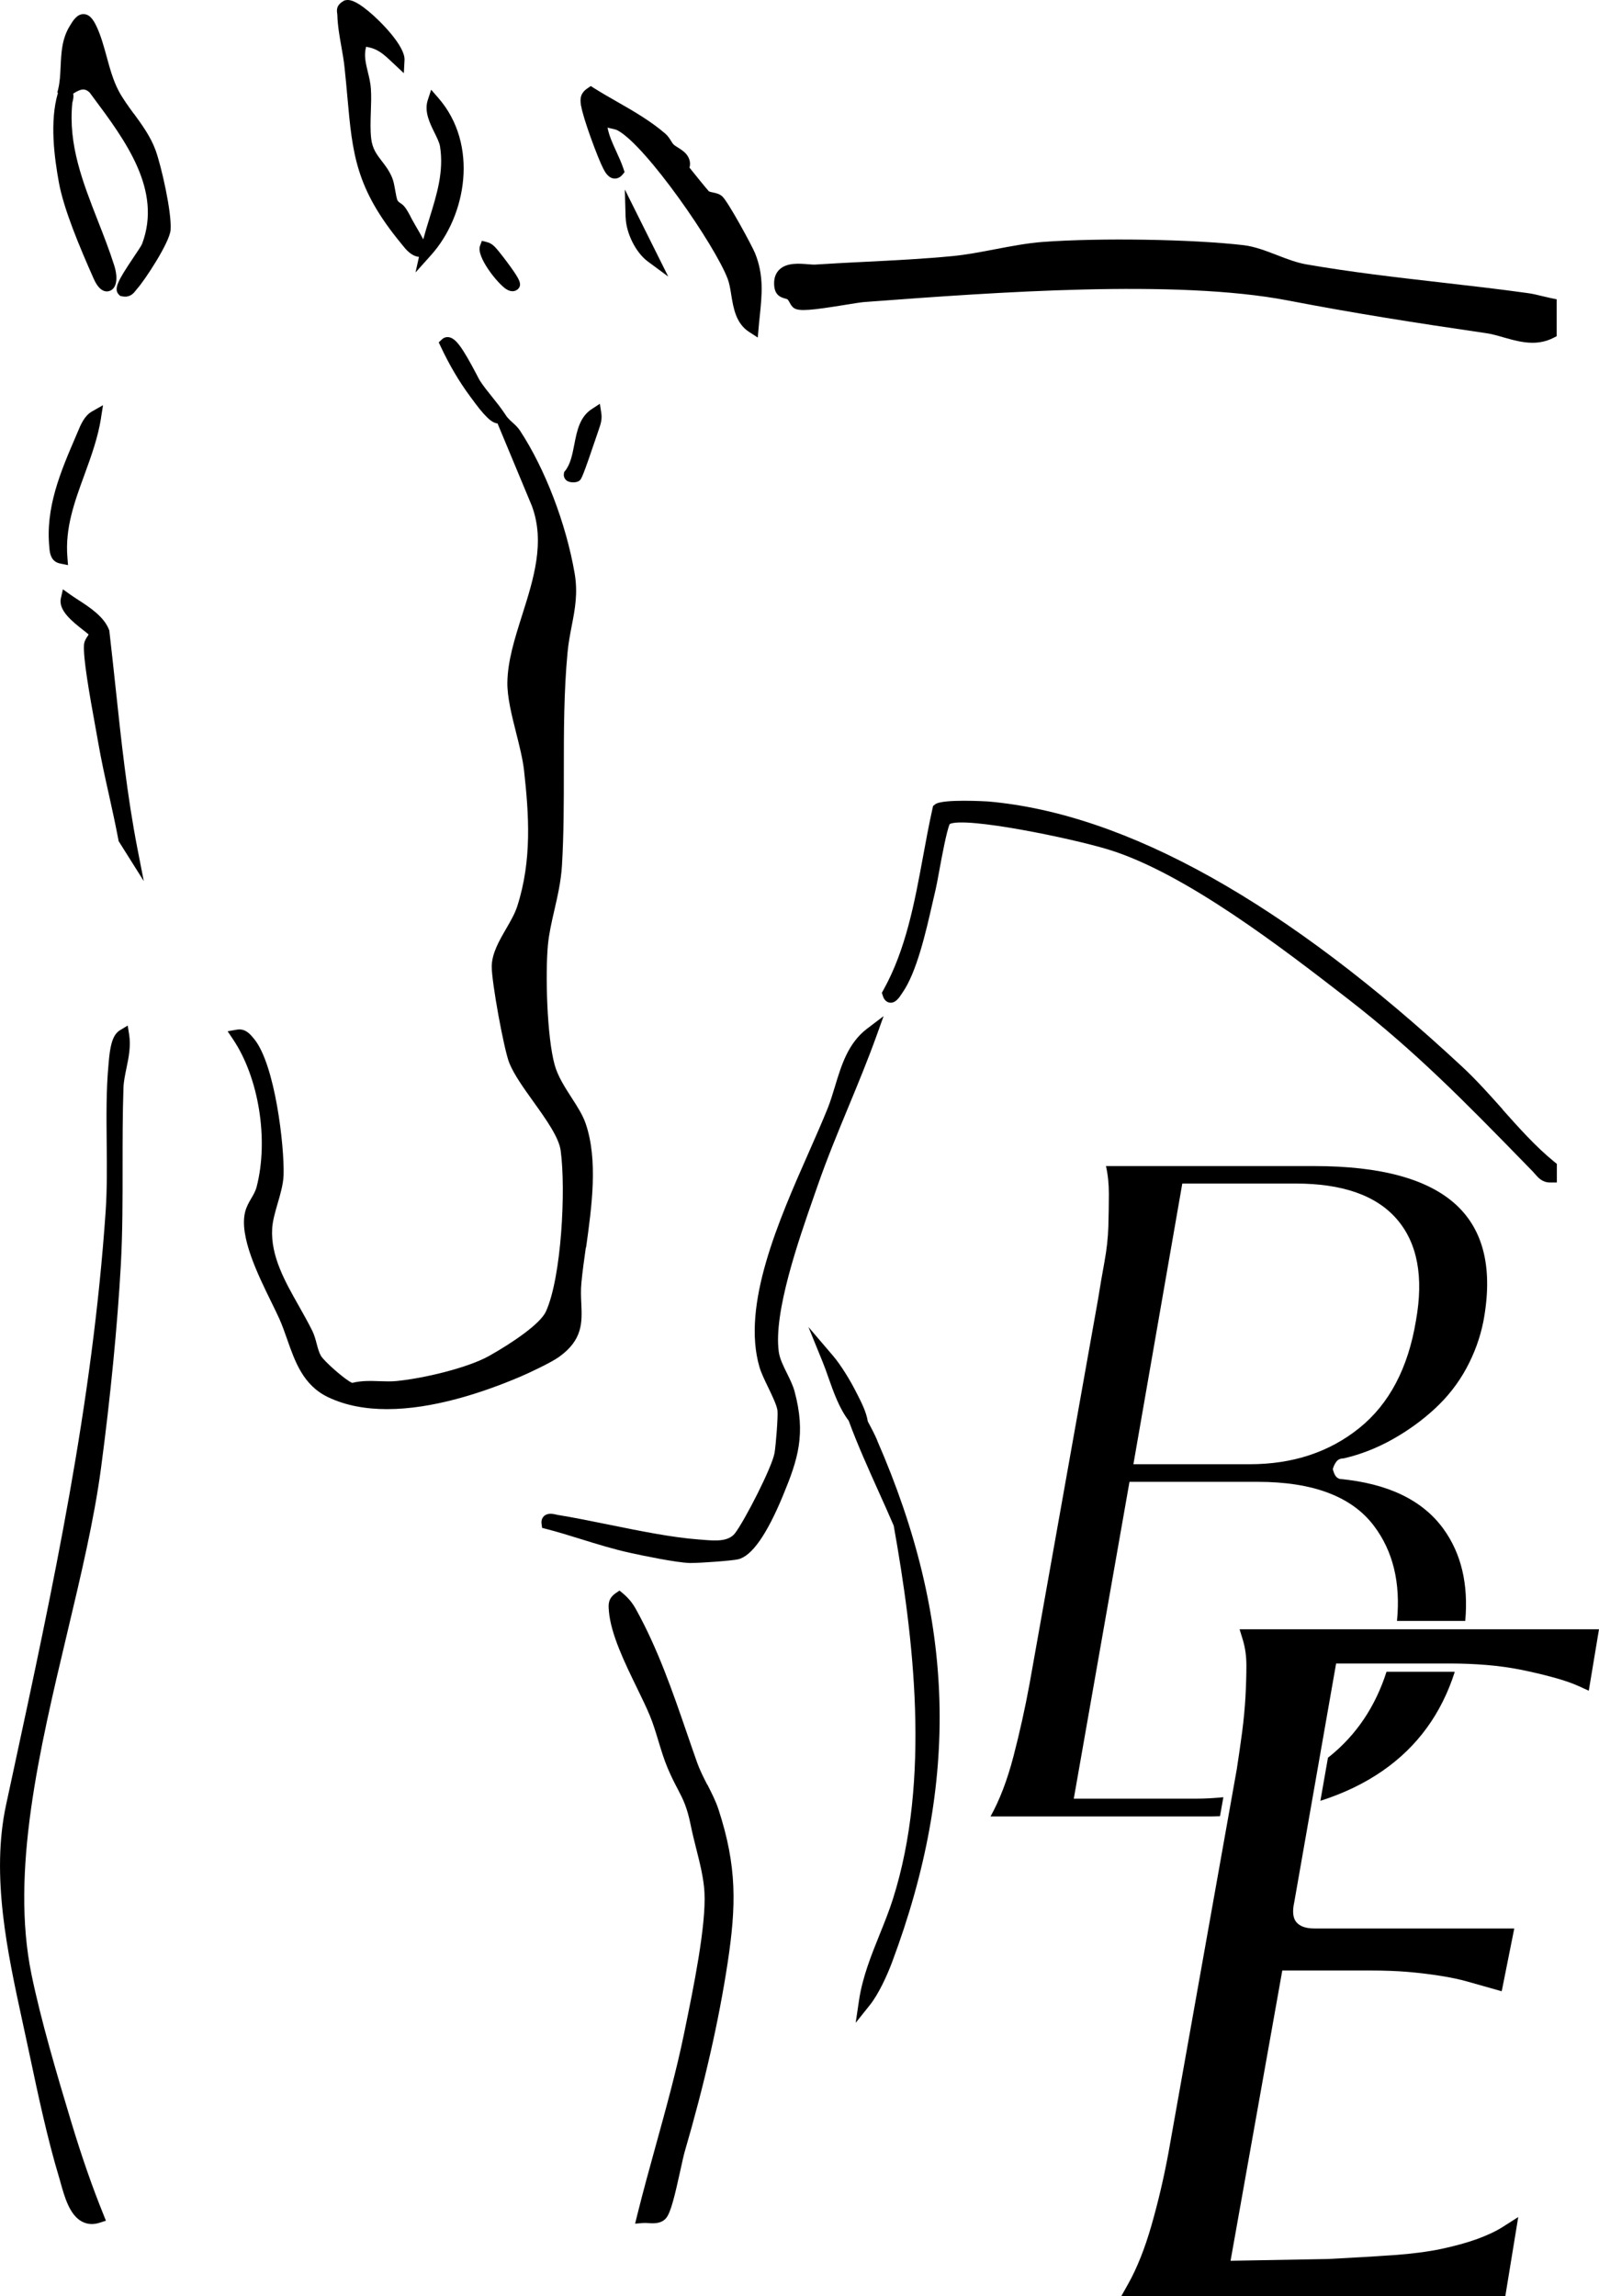 <?xml version="1.0" encoding="UTF-8"?>
<svg id="Layer_2" data-name="Layer 2" xmlns="http://www.w3.org/2000/svg" viewBox="0 0 253.45 363.88">
  <g id="Layer_1-2" data-name="Layer 1">
    <g>
      <path d="M245.99,47.28c-.48-.1-.96-.21-1.44-.33-.8-.2-1.62-.4-2.46-.51-4.58-.64-9.26-1.17-13.79-1.69-7.01-.8-14.26-1.64-21.27-2.86-1.53-.27-3.09-.87-4.61-1.46-1.74-.67-3.54-1.37-5.34-1.58-8.15-.94-22.7-1.18-31.78-.51-2.44.18-5.05.68-7.57,1.16-2.24.43-4.55.87-6.7,1.08-4.41.43-9.23.68-13.89.91-2.63.13-5.35.27-7.93.44-.24.02-.65-.02-1.09-.05-1.42-.12-3.37-.28-4.54.8-.58.54-.88,1.28-.88,2.21,0,1.73.83,2.18,1.74,2.42.17.05.32.08.39.14.1.09.22.3.32.48.17.31.36.66.71.9.82.54,2.75.35,8.11-.52,1.26-.2,2.44-.4,2.97-.44l1.35-.1c19.15-1.42,48.09-3.57,65.87-.15,10.56,2.03,19.84,3.49,31.4,5.18.91.13,1.84.4,2.81.68,1.42.4,2.96.84,4.54.84,1.08,0,2.19-.21,3.3-.77l.53-.27v-5.85l-.78-.16Z"/>
      <path d="M238.18,175.81c-2.03-2.28-4.13-4.63-6.38-6.73-27.93-25.99-53.23-40.15-75.19-42.07-.07,0-7.23-.45-8.38.45l-.33.26-.1.44c-.56,2.52-1.04,5.11-1.5,7.62-1.33,7.21-2.71,14.67-6.24,21.04l-.28.51.18.56c.18.55.57.92,1.05,1,.92.14,1.54-.82,1.95-1.45l.06-.09c2.27-3.22,3.73-9.61,4.79-14.27.18-.77.34-1.5.5-2.16.13-.57.32-1.56.55-2.83.39-2.14,1.2-6.52,1.68-7.51,2.53-1.19,19.35,2.26,25.25,4.08,12.17,3.76,27.63,15.72,37.85,23.63,10.72,8.3,18.67,16.45,27.88,25.89l1.47,1.51c.11.12.22.24.32.36.49.57,1.16,1.34,2.36,1.34h1.1v-2.95l-.45-.36c-2.93-2.39-5.58-5.37-8.15-8.25Z"/>
      <path d="M92.9,197.67c.9-6.48,1.92-13.82-.07-19.62-.47-1.37-1.33-2.7-2.24-4.11-1.06-1.65-2.16-3.35-2.67-5.17-1.24-4.48-1.5-14.49-1.07-19.04.17-1.78.58-3.58,1.02-5.49.52-2.26,1.05-4.59,1.2-7.03.3-4.96.3-10.07.3-15,0-6.2,0-12.6.59-18.83.14-1.5.41-2.87.66-4.19.52-2.67,1-5.19.46-8.35-1.36-7.87-4.68-16.54-8.66-22.6-.33-.51-.77-.91-1.19-1.29-.24-.22-.47-.42-.65-.63l-.24-.27-.35-.52c-.61-.91-1.3-1.78-1.97-2.61-.71-.88-1.37-1.7-1.95-2.59-.08-.12-.31-.56-.53-.99-2.28-4.34-3.3-5.71-4.37-5.9-.41-.07-.81.05-1.11.33l-.52.48.3.64c1.38,2.94,2.94,5.59,4.64,7.88l.17.23c2.08,2.88,3.21,3.99,4.17,4.1.02,0,.03,0,.04,0l5.45,13.09c2.12,5.72.26,11.58-1.54,17.26-1.18,3.73-2.3,7.25-2.35,10.71-.03,2.32.69,5.2,1.39,7.97.52,2.07,1.06,4.2,1.26,6.03.75,6.84,1.29,14.13-1.1,21.51-.37,1.13-1.04,2.29-1.75,3.52-1.1,1.9-2.23,3.86-2.28,5.9-.05,2.36,1.94,13.3,2.8,15.4.75,1.82,2.22,3.88,3.78,6.06,2,2.79,4.07,5.68,4.35,7.79.84,6.19.13,20.08-2.34,25.5-.9,1.98-5.42,5.03-9.03,7.05-3.28,1.84-10.24,3.54-14.69,3.97-.85.08-1.72.05-2.65.02-1.41-.05-2.87-.1-4.33.27-1.06-.42-4.43-3.39-4.97-4.3-.29-.5-.47-1.17-.66-1.88-.18-.68-.37-1.39-.68-2.03-.65-1.32-1.41-2.66-2.14-3.96-2.2-3.89-4.49-7.91-4.24-12.29.07-1.23.48-2.63.87-3.98.44-1.5.89-3.05.94-4.52.14-4.45-1.33-17.51-4.69-21.57l-.09-.1c-.48-.59-1.29-1.58-2.61-1.35l-1.48.26.84,1.25c4.1,6.08,5.69,15.91,3.76,23.39-.17.67-.5,1.24-.86,1.85-.38.65-.77,1.33-.97,2.15-.95,3.86,2.01,9.89,4.17,14.3.5,1.02.93,1.9,1.26,2.63.46,1.03.85,2.15,1.23,3.23,1.26,3.59,2.56,7.3,6.48,9.18,2.82,1.35,6.02,1.9,9.36,1.9,7.18,0,15.01-2.54,21.16-5.16,1.23-.52,4.84-2.21,6.09-3.11,3.8-2.72,3.67-5.51,3.54-8.45-.05-1.06-.1-2.16.02-3.35.16-1.72.42-3.58.7-5.55Z"/>
      <path d="M20.23,162.53l-1.24.75c-1.29.79-1.57,2.92-1.76,5.04l-.03.38c-.38,3.99-.33,8.3-.29,12.47.04,3.58.07,7.29-.16,10.73-2.1,30.64-8.27,59.25-14.8,89.54l-.99,4.59c-2.42,11.24.24,23.46,2.58,34.25l.42,1.94c.25,1.15.5,2.34.76,3.54,1.31,6.18,2.8,13.19,4.63,19.25.09.28.17.59.26.92.64,2.27,1.43,5.09,3.38,6.13.49.26,1.01.39,1.56.39.4,0,.82-.07,1.25-.21l.99-.32-.39-.97c-1.79-4.42-3.45-9.2-5.09-14.62-2.28-7.54-4.83-16.2-6.32-23.44-3.34-16.25,1.24-35.51,5.67-54.14,2.19-9.22,4.26-17.93,5.35-26.09,1.5-11.26,2.61-22.68,3.14-32.16.29-5.24.28-10.57.28-15.74,0-4.07,0-8.29.14-12.38.03-.98.25-2.01.47-3.09.36-1.72.72-3.49.43-5.34l-.23-1.43Z"/>
      <path d="M112.1,282.82c-.59-1.15-1.19-2.35-1.59-3.47-.56-1.58-1.11-3.17-1.65-4.75-2.25-6.54-4.58-13.31-8.07-19.6-.54-.98-1.19-1.76-2.03-2.47l-.57-.47-.61.42c-1.24.85-1.15,1.9-1.07,2.74v.1c.32,3.68,2.5,8.15,4.42,12.1.79,1.63,1.54,3.16,2.09,4.5.52,1.26.93,2.62,1.33,3.94.44,1.45.89,2.95,1.5,4.39.61,1.43,1.13,2.43,1.59,3.3.85,1.63,1.46,2.81,2.05,5.73.24,1.19.55,2.43.85,3.62.59,2.33,1.2,4.74,1.32,6.97.29,5.26-1.79,15.36-3.03,21.4l-.2.98c-1.22,5.94-2.87,11.9-4.46,17.66-1.01,3.65-2.05,7.43-2.98,11.17l-.32,1.31,1.35-.11c.18-.01.43,0,.7.02.88.06,2.09.13,2.87-.8.74-.89,1.38-3.59,2.26-7.6.28-1.26.51-2.34.68-2.92,3.12-10.68,5.41-20.74,6.8-29.9,1.37-9.03,1.52-15.27-1.45-24.35-.42-1.29-1.1-2.62-1.75-3.91Z"/>
      <path d="M140.04,161.04l-2.62,1.99c-2.99,2.28-4.05,5.76-5.07,9.13-.37,1.21-.71,2.35-1.14,3.43-.84,2.1-1.88,4.45-2.98,6.95-4.78,10.82-10.74,24.29-7.84,34.13.27.92.81,2.03,1.38,3.21.62,1.29,1.33,2.76,1.46,3.61.12.81-.25,5.56-.46,6.76-.39,2.28-4.78,10.8-6.27,12.73-1.06,1.37-3.15,1.2-5.17,1.03-.21-.02-.43-.04-.63-.05-4.16-.31-9.25-1.34-14.17-2.34-2.89-.59-5.62-1.14-8.14-1.55-.06,0-.13-.03-.21-.05-.54-.12-1.36-.3-1.94.23-.19.17-.49.57-.4,1.23l.09.65.63.16c1.86.48,3.76,1.07,5.6,1.64,2.54.79,5.16,1.6,7.79,2.17,2.06.45,7.09,1.5,9.32,1.59.07,0,.16,0,.26,0,1.56,0,6.41-.35,7.45-.58,2.17-.49,4.57-3.91,7.15-10.16,2.35-5.7,3.64-9.66,1.81-16.47-.26-.95-.74-1.92-1.2-2.85-.57-1.14-1.15-2.32-1.3-3.41-.86-6.25,3.16-17.74,5.56-24.61.2-.58.4-1.14.58-1.66,1.47-4.24,3.21-8.46,4.9-12.54,1.52-3.67,3.09-7.47,4.46-11.28l1.11-3.09Z"/>
      <path d="M92.13,16.83c.25,1.79,2.63,8.25,3.5,9.91.27.51.76,1.45,1.68,1.55.28.03.84,0,1.34-.59l.35-.42-.17-.52c-.32-.96-.74-1.88-1.15-2.77-.59-1.28-1.15-2.51-1.38-3.77.23.07.45.12.66.16.36.08.67.14.98.31,4.53,2.49,15.4,18.17,17.42,23.55.25.68.4,1.54.54,2.45.35,2.15.75,4.58,2.86,5.93l1.35.87.14-1.6c.05-.62.12-1.23.18-1.83.34-3.3.67-6.42-.75-9.93-.48-1.18-4.22-8.08-5.18-8.99-.44-.42-1.01-.54-1.51-.64-.2-.04-.51-.11-.63-.18-.37-.4-2.37-2.86-3.07-3.75.11-.41.18-1.07-.27-1.81-.39-.64-1.02-1.04-1.57-1.38-.27-.17-.55-.35-.69-.49-.13-.13-.25-.33-.39-.55-.22-.35-.49-.79-.92-1.16-2.28-1.98-5.07-3.59-7.77-5.13-1.23-.7-2.39-1.37-3.5-2.07l-.54-.34-.53.36c-1.28.88-1.14,1.86-1.02,2.72v.1Z"/>
      <path d="M139.04,228.24c-.44-1.02-.97-2.01-1.49-2.99-.24-1.5-1-2.98-1.67-4.3l-.28-.54c-.82-1.63-2.34-4.13-3.55-5.54l-3.91-4.58,2.27,5.58c.32.78.61,1.61.92,2.5.81,2.29,1.7,4.81,3.19,6.77,1.4,3.8,3.09,7.55,4.72,11.18.81,1.79,1.64,3.64,2.42,5.46,3.13,17.57,5.92,40.14-.14,59.2-.59,1.86-1.35,3.74-2.08,5.55-1.34,3.33-2.73,6.77-3.28,10.46l-.53,3.57,2.25-2.82c1.36-1.7,2.71-4.62,3.52-6.79,10.76-28.77,10.03-54.27-2.37-82.69Z"/>
      <path d="M21.19,18c-.9-1.24-1.76-2.41-2.4-3.63-.85-1.62-1.38-3.53-1.88-5.38-.46-1.66-.93-3.39-1.64-4.87-.44-.91-1.01-1.84-1.97-1.88-1.09-.06-1.75,1.05-2.28,1.94-1.22,2.02-1.31,4.22-1.41,6.34-.06,1.27-.11,2.47-.39,3.61l-.13.51.09.09c-1.34,4.55-.56,10.25.15,14.17.77,4.23,3.22,10.09,5.52,15.27.72,1.63,1.5,2.01,2.08,2.01.18,0,.35-.04.48-.09,1.07-.4,1.34-1.99.69-4.04-.75-2.37-1.67-4.72-2.56-6.99-2.44-6.23-4.74-12.12-4.08-18.73,0-.07.03-.16.06-.26.08-.34.18-.8.08-1.23,1.16-.74,1.84-.93,2.62-.16l.54.73c5.14,6.9,10.96,14.73,7.76,23.24-.11.29-.81,1.33-1.37,2.16-2.42,3.61-3.19,4.96-2.32,5.87l.21.21.29.06c.18.04.35.06.5.06.95,0,1.44-.65,1.73-1.03.07-.09.13-.17.21-.26,1.15-1.27,5.13-7.3,5.27-9.29.2-2.75-1.45-10.03-2.37-12.59-.78-2.16-2.14-4.03-3.46-5.84Z"/>
      <path d="M53.47,2.35c.05,1.73.35,3.42.64,5.05.2,1.13.39,2.2.5,3.28.18,1.67.32,3.2.45,4.67.81,9.02,1.3,14.47,8.5,23.21.06.08.13.16.2.25.57.72,1.42,1.77,2.65,1.9l-.55,2.47,2.48-2.77c5.58-6.22,7.59-17.51,1.12-24.91l-1.12-1.28-.53,1.62c-.6,1.82.29,3.62,1.07,5.21.4.81.78,1.58.87,2.18.62,3.95-.5,7.55-1.68,11.37-.34,1.09-.68,2.2-.98,3.33-.3-.57-.7-1.27-1.22-2.16-.26-.44-.5-.86-.58-1.02-.95-1.92-1.34-2.26-1.87-2.59-.13-.08-.21-.13-.4-.38-.13-.21-.29-1.1-.38-1.62-.13-.75-.26-1.47-.48-1.99-.45-1.1-1.08-1.92-1.64-2.64-.79-1.03-1.48-1.92-1.68-3.53-.16-1.34-.11-2.77-.06-4.28.04-1.2.09-2.44.01-3.63-.06-.93-.27-1.81-.48-2.66-.34-1.41-.65-2.66-.28-4.02,1.85.32,2.66,1.07,4.21,2.53l1.77,1.66.11-2.08c.12-2.2-3.8-6.17-5.72-7.75C56.22-.04,55.28-.1,54.71.05l-.13.03-.12.07c-.99.57-1.13,1.19-1.02,1.94.01.08.02.16.03.26Z"/>
      <path d="M18.31,108.87c-.31-2.89-.63-5.87-.97-8.81v-.12s-.05-.11-.05-.11c-.78-2.09-3.06-3.58-4.9-4.77-.44-.29-.86-.56-1.23-.82l-1.19-.85-.32,1.42c-.44,1.93,1.87,3.73,3.55,5.05.3.23.65.51.85.69-.05.09-.12.2-.18.29-.22.33-.53.79-.56,1.39-.13,2.09.83,7.6,1.83,13.07.17.91.31,1.7.41,2.29.48,2.79,1.1,5.6,1.71,8.32.52,2.36,1.06,4.8,1.51,7.2l.03.18,3.99,6.34-1-5.11c-1.65-8.46-2.58-17.2-3.48-25.65Z"/>
      <path d="M16.01,66.21l.32-2-1.76,1c-1.19.68-1.78,2.09-2.25,3.23l-.31.73c-2.4,5.58-4.87,11.34-4.17,17.74v.11c.08.64.22,1.97,1.67,2.28l1.27.26-.1-1.29c-.37-4.62,1.12-8.7,2.7-13.02,1.05-2.88,2.14-5.86,2.64-9.03Z"/>
      <path d="M89.99,76.26c.21.11.54.18.88.18.39,0,.78-.09,1.02-.31.27-.25.44-.42,2.81-7.44l.24-.71c.26-.75.52-1.52.37-2.51l-.23-1.48-1.26.82c-1.94,1.25-2.37,3.48-2.79,5.63-.31,1.59-.6,3.1-1.45,4.17l-.16.2-.04.25c-.08.5.16.97.61,1.21Z"/>
      <path d="M80.24,45.82c.39.25.72.33,1,.33.47,0,.77-.25.88-.36h0c.69-.7.19-1.57-1.2-3.51-.77-1.07-1.65-2.2-1.89-2.48-.05-.06-.11-.13-.16-.19-.37-.44-.88-1.04-1.64-1.23l-.85-.22-.3.82c-.62,1.67,2.77,5.96,4.17,6.85Z"/>
      <path d="M99.17,34.44c.07,2.52,1.61,5.59,3.5,6.99l3.25,2.4-6.88-13.8.12,4.41Z"/>
    </g>
    <g>
      <path d="M219.77,264.93c-1.77,5.52-4.78,10.01-9.05,13.44-.07.06-.15.11-.23.17l-1.2,6.84c3.66-1.17,6.96-2.74,9.87-4.76,5.54-3.84,9.33-9.09,11.43-15.68-.18,0-.37-.01-.56-.01h-10.27Z"/>
      <path d="M193.38,287.79l.53-2.98c-1.41.14-2.84.23-4.34.23h-19.37l8.83-50.21h20.3c8.78,0,14.93,2.32,18.44,6.97,3.04,4.02,4.25,9.04,3.66,15.07h10.82c.52-5.82-.63-10.69-3.47-14.6-3.31-4.55-8.78-7.18-16.43-7.9-.31-.1-.54-.28-.7-.54-.16-.26-.29-.59-.39-1.01.1-.41.28-.8.54-1.16.26-.36.64-.54,1.16-.54,2.69-.62,5.27-1.63,7.75-3.02,2.48-1.39,4.73-3.02,6.74-4.88,2.01-1.86,3.67-3.98,4.96-6.35,1.29-2.38,2.19-4.85,2.71-7.44,1.55-8.26.1-14.44-4.34-18.52-4.44-4.08-11.93-6.12-22.47-6.12h-33.01c.31,1.34.46,2.82.46,4.42s-.03,3.31-.08,5.11c-.05,1.81-.26,3.7-.62,5.66-.36,1.96-.7,3.93-1.01,5.89l-10.85,60.91c-.72,3.93-1.58,7.78-2.56,11.55-.98,3.77-2.2,6.95-3.64,9.53h35.02c.45,0,.88-.03,1.33-.04ZM187.4,187.56h17.98c7.44,0,12.79,1.89,16.04,5.66,3.25,3.77,4.26,9.12,3.02,16.04-1.24,7.54-4.24,13.23-8.99,17.05-4.75,3.82-10.54,5.73-17.36,5.73h-18.44l7.75-44.48Z"/>
      <path d="M196.48,258.19l.52,1.7c.37,1.22.56,2.57.56,4.03,0,1.53-.05,3.23-.15,5.04-.1,1.76-.28,3.63-.53,5.56-.26,1.95-.54,3.9-.84,5.83l-10.85,60.9c-.72,3.88-1.62,7.72-2.68,11.42-1.05,3.66-2.29,6.77-3.68,9.25l-1.1,1.96h60.87l2.05-12.54-2.48,1.58c-1.05.67-2.4,1.3-4,1.89-1.63.59-3.55,1.12-5.71,1.58-2.16.45-4.69.78-7.5.98-2.85.2-6.38.41-10.47.62l-15.44.28,8.2-46h13.93c2.31,0,4.36.08,6.08.23,1.69.15,3.38.35,5.02.61,1.6.25,3.04.55,4.27.9l5.48,1.55,1.99-9.95h-31.67c-1.36,0-2.3-.33-2.87-1-.54-.65-.66-1.7-.33-3.18l6.63-37.81h18.27c1.81,0,3.68.08,5.55.23,1.85.15,3.67.4,5.43.75,1.79.36,3.54.77,5.18,1.22,1.62.44,2.99.91,4.06,1.4l1.56.71,1.62-9.74h-56.96Z"/>
    </g>
  </g>
</svg>